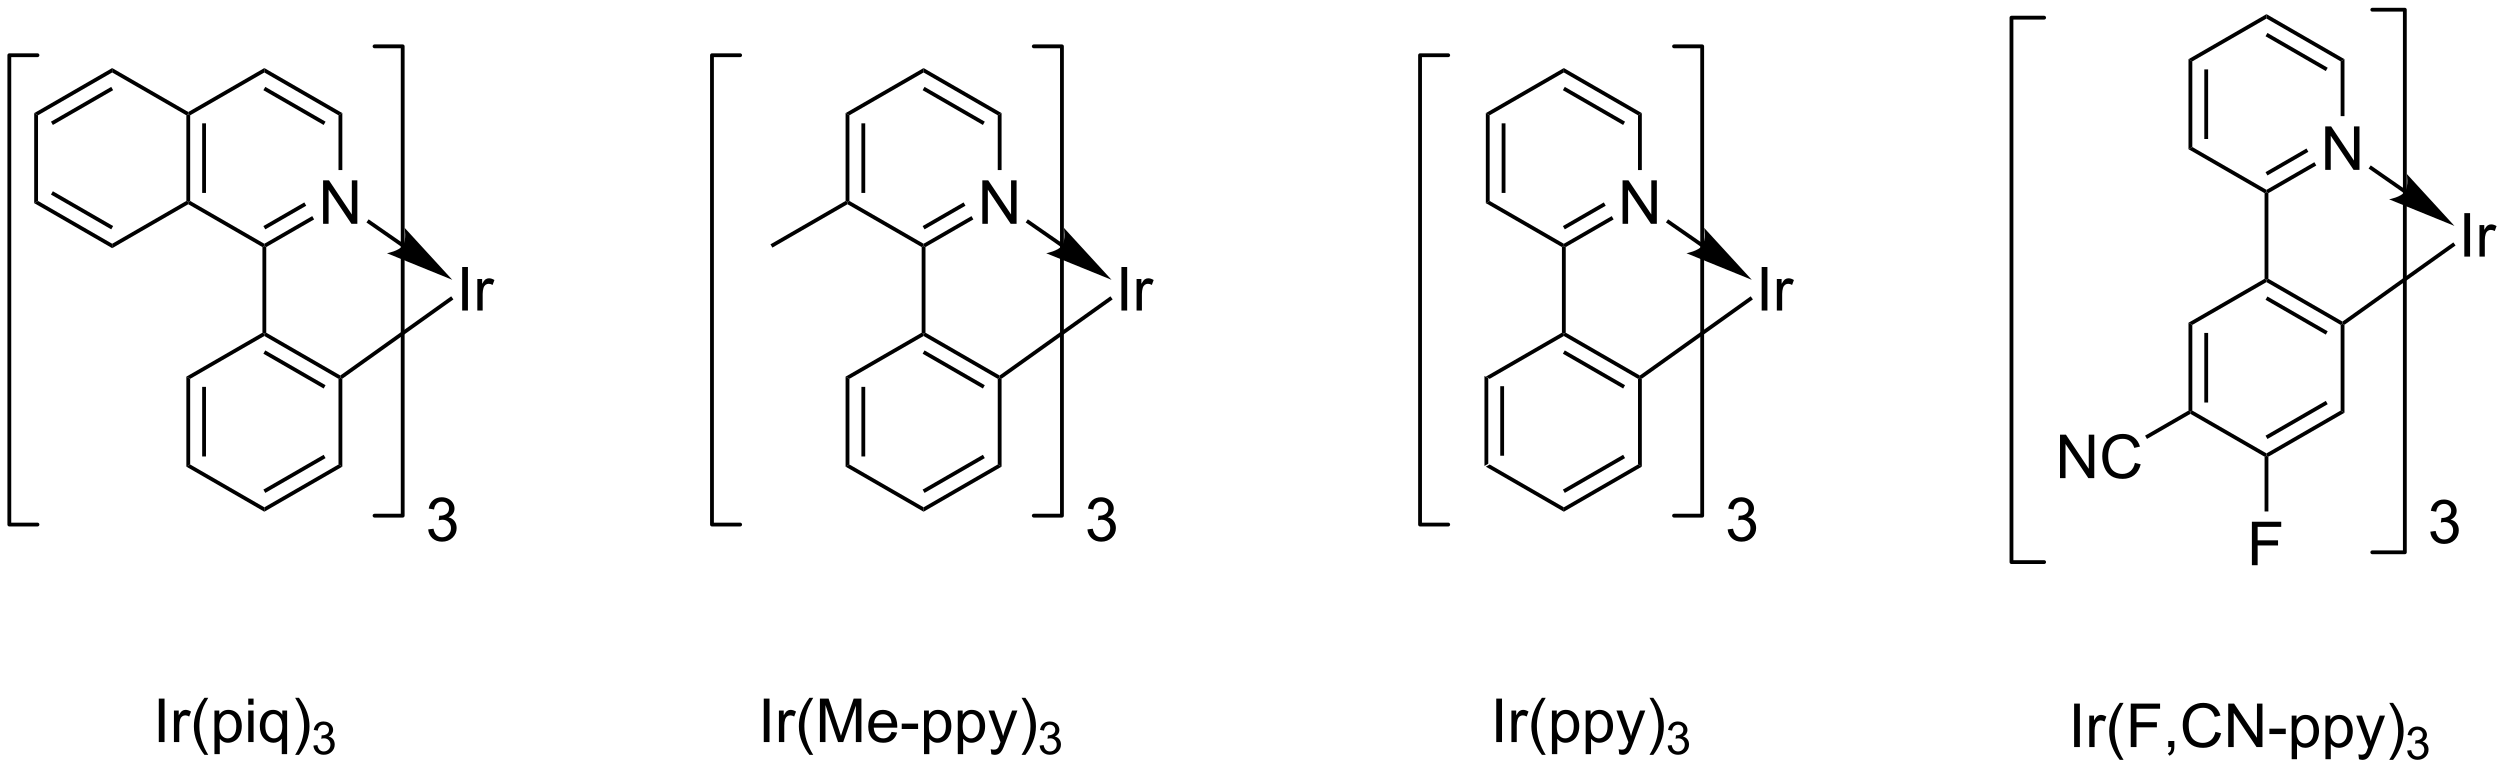 <?xml version="1.0" encoding="UTF-8"?>
<!DOCTYPE svg PUBLIC '-//W3C//DTD SVG 1.0//EN'
          'http://www.w3.org/TR/2001/REC-SVG-20010904/DTD/svg10.dtd'>
<svg stroke-dasharray="none" shape-rendering="auto" xmlns="http://www.w3.org/2000/svg" font-family="'Dialog'" text-rendering="auto" width="90" fill-opacity="1" color-interpolation="auto" color-rendering="auto" preserveAspectRatio="xMidYMid meet" font-size="12px" viewBox="0 0 90 28" fill="black" xmlns:xlink="http://www.w3.org/1999/xlink" stroke="black" image-rendering="auto" stroke-miterlimit="10" stroke-linecap="square" stroke-linejoin="miter" font-style="normal" stroke-width="1" height="28" stroke-dashoffset="0" font-weight="normal" stroke-opacity="1"
><!--Generated by the Batik Graphics2D SVG Generator--><defs id="genericDefs"
  /><g
  ><defs id="defs1"
    ><clipPath clipPathUnits="userSpaceOnUse" id="clipPath1"
      ><path d="M0.646 0.646 L337.819 0.646 L337.819 103.915 L0.646 103.915 L0.646 0.646 Z"
      /></clipPath
      ><clipPath clipPathUnits="userSpaceOnUse" id="clipPath2"
      ><path d="M-1.347 29.671 L-1.347 130.07 L326.451 130.07 L326.451 29.671 Z"
      /></clipPath
    ></defs
    ><g transform="scale(0.267,0.267) translate(-0.646,-0.646) matrix(1.029,0,0,1.029,2.031,-29.874)"
    ><path d="M193.165 78.927 L193.665 79.215 L193.665 90.427 L193.165 90.715 ZM195.235 80.266 L195.235 89.376 L195.735 89.376 L195.735 80.266 Z" stroke="none" clip-path="url(#clipPath2)"
    /></g
    ><g transform="matrix(0.275,0,0,0.275,0.37,-8.146)"
    ><path d="M193.165 90.715 L193.665 90.427 L203.375 96.032 L203.375 96.609 Z" stroke="none" clip-path="url(#clipPath2)"
    /></g
    ><g transform="matrix(0.275,0,0,0.275,0.37,-8.146)"
    ><path d="M203.375 96.609 L203.375 96.032 L213.084 90.427 L213.584 90.715 ZM203.5 94.147 L211.389 89.592 L211.139 89.159 L203.25 93.714 Z" stroke="none" clip-path="url(#clipPath2)"
    /></g
    ><g transform="matrix(0.275,0,0,0.275,0.37,-8.146)"
    ><path d="M213.584 90.715 L213.084 90.427 L213.084 79.215 L213.334 79.071 L213.584 79.2 Z" stroke="none" clip-path="url(#clipPath2)"
    /></g
    ><g transform="matrix(0.275,0,0,0.275,0.37,-8.146)"
    ><path d="M213.32 78.774 L213.334 79.071 L213.084 79.215 L203.375 73.609 L203.375 73.321 L203.625 73.177 ZM211.389 80.049 L203.5 75.495 L203.25 75.928 L211.139 80.483 Z" stroke="none" clip-path="url(#clipPath2)"
    /></g
    ><g transform="matrix(0.275,0,0,0.275,0.37,-8.146)"
    ><path d="M203.125 73.177 L203.375 73.321 L203.375 73.609 L193.665 79.215 L193.165 78.927 Z" stroke="none" clip-path="url(#clipPath2)"
    /></g
    ><g transform="matrix(0.275,0,0,0.275,0.37,-8.146)"
    ><path d="M203.625 73.177 L203.375 73.321 L203.125 73.177 L203.125 61.965 L203.375 61.821 L203.625 61.965 Z" stroke="none" clip-path="url(#clipPath2)"
    /></g
    ><g transform="matrix(0.275,0,0,0.275,0.37,-8.146)"
    ><path d="M211.064 58.921 L211.064 53.23 L211.838 53.23 L214.827 57.697 L214.827 53.23 L215.549 53.23 L215.549 58.921 L214.775 58.921 L211.786 54.449 L211.786 58.921 L211.064 58.921 Z" stroke="none" clip-path="url(#clipPath2)"
    /></g
    ><g transform="matrix(0.275,0,0,0.275,0.37,-8.146)"
    ><path d="M203.625 61.965 L203.375 61.821 L203.375 61.532 L209.643 57.913 L209.893 58.346 ZM203.5 59.647 L208.858 56.553 L208.608 56.12 L203.25 59.214 Z" stroke="none" clip-path="url(#clipPath2)"
    /></g
    ><g transform="matrix(0.275,0,0,0.275,0.37,-8.146)"
    ><path d="M213.584 51.886 L213.084 51.886 L213.084 44.715 L213.584 44.426 Z" stroke="none" clip-path="url(#clipPath2)"
    /></g
    ><g transform="matrix(0.275,0,0,0.275,0.37,-8.146)"
    ><path d="M213.584 44.426 L213.084 44.715 L203.375 39.109 L203.375 38.532 ZM211.389 45.549 L203.5 40.995 L203.25 41.428 L211.139 45.982 Z" stroke="none" clip-path="url(#clipPath2)"
    /></g
    ><g transform="matrix(0.275,0,0,0.275,0.37,-8.146)"
    ><path d="M203.375 38.532 L203.375 39.109 L193.665 44.715 L193.165 44.426 Z" stroke="none" clip-path="url(#clipPath2)"
    /></g
    ><g transform="matrix(0.275,0,0,0.275,0.37,-8.146)"
    ><path d="M193.165 44.426 L193.665 44.715 L193.665 55.926 L193.165 56.215 ZM195.235 45.766 L195.235 54.876 L195.735 54.876 L195.735 45.766 Z" stroke="none" clip-path="url(#clipPath2)"
    /></g
    ><g transform="matrix(0.275,0,0,0.275,0.37,-8.146)"
    ><path d="M193.165 56.215 L193.665 55.926 L203.375 61.532 L203.375 61.821 L203.125 61.965 Z" stroke="none" clip-path="url(#clipPath2)"
    /></g
    ><g transform="matrix(0.275,0,0,0.275,0.37,-8.146)"
    ><path d="M229.273 70.269 L229.273 64.578 L230.026 64.578 L230.026 70.269 L229.273 70.269 ZM231.257 70.269 L231.257 66.146 L231.886 66.146 L231.886 66.77 Q232.126 66.332 232.328 66.193 Q232.533 66.053 232.778 66.053 Q233.13 66.053 233.495 66.278 L233.255 66.925 Q232.998 66.775 232.742 66.775 Q232.514 66.775 232.331 66.912 Q232.15 67.049 232.072 67.295 Q231.956 67.668 231.956 68.11 L231.956 70.269 L231.257 70.269 Z" stroke="none" clip-path="url(#clipPath2)"
    /></g
    ><g transform="matrix(0.275,0,0,0.275,0.37,-8.146)"
    ><path d="M213.584 79.2 L213.334 79.071 L213.32 78.774 L227.835 68.411 L228.126 68.818 Z" stroke="none" clip-path="url(#clipPath2)"
    /></g
    ><g transform="matrix(0.275,0,0,0.275,0.37,-8.146)"
    ><path d="M227.98 66.254 L221.74 59.447 C221.74 59.447 222.014 61.026 221.507 61.754 C221.001 62.482 219.426 62.775 219.426 62.775 ZM216.741 58.744 L221.365 61.959 L221.65 61.548 L217.026 58.334 Z" stroke="none" clip-path="url(#clipPath2)"
    /></g
    ><g transform="matrix(0.275,0,0,0.275,0.37,-8.146)"
    ><path d="M224.821 98.929 L225.52 98.836 Q225.641 99.431 225.929 99.692 Q226.218 99.954 226.635 99.954 Q227.127 99.954 227.466 99.612 Q227.807 99.27 227.807 98.766 Q227.807 98.285 227.492 97.974 Q227.178 97.661 226.692 97.661 Q226.495 97.661 226.2 97.739 L226.278 97.125 Q226.348 97.133 226.389 97.133 Q226.837 97.133 227.194 96.9 Q227.551 96.667 227.551 96.181 Q227.551 95.798 227.29 95.547 Q227.031 95.293 226.619 95.293 Q226.21 95.293 225.939 95.549 Q225.667 95.805 225.589 96.318 L224.891 96.194 Q225.02 95.49 225.473 95.104 Q225.929 94.718 226.604 94.718 Q227.07 94.718 227.46 94.918 Q227.854 95.117 228.061 95.464 Q228.268 95.808 228.268 96.196 Q228.268 96.566 228.069 96.869 Q227.872 97.172 227.484 97.35 Q227.988 97.467 228.268 97.834 Q228.547 98.199 228.547 98.75 Q228.547 99.496 228.004 100.016 Q227.46 100.533 226.63 100.533 Q225.882 100.533 225.385 100.088 Q224.891 99.641 224.821 98.929 Z" stroke="none" clip-path="url(#clipPath2)"
    /></g
    ><g stroke-width="0.5" transform="matrix(0.275,0,0,0.275,0.37,-8.146)" stroke-linejoin="round" stroke-linecap="round"
    ><path fill="none" d="M217.801 97.128 L221.487 97.128 L221.487 35.688 L217.801 35.688" clip-path="url(#clipPath2)"
    /></g
    ><g stroke-width="0.5" transform="matrix(0.275,0,0,0.275,0.37,-8.146)" stroke-linejoin="round" stroke-linecap="round"
    ><path fill="none" d="M188.238 36.851 L184.552 36.851 L184.552 98.291 L188.238 98.291" clip-path="url(#clipPath2)"
    /></g
    ><g transform="matrix(0.275,0,0,0.275,0.37,-8.146)"
    ><path d="M23.05 78.927 L23.55 79.215 L23.55 90.427 L23.05 90.715 ZM25.12 80.266 L25.12 89.376 L25.62 89.376 L25.62 80.266 Z" stroke="none" clip-path="url(#clipPath2)"
    /></g
    ><g transform="matrix(0.275,0,0,0.275,0.37,-8.146)"
    ><path d="M23.05 90.715 L23.55 90.427 L33.259 96.032 L33.259 96.609 Z" stroke="none" clip-path="url(#clipPath2)"
    /></g
    ><g transform="matrix(0.275,0,0,0.275,0.37,-8.146)"
    ><path d="M33.259 96.609 L33.259 96.032 L42.968 90.427 L43.468 90.715 ZM33.384 94.147 L41.273 89.592 L41.023 89.159 L33.134 93.714 Z" stroke="none" clip-path="url(#clipPath2)"
    /></g
    ><g transform="matrix(0.275,0,0,0.275,0.37,-8.146)"
    ><path d="M43.468 90.715 L42.968 90.427 L42.968 79.215 L43.218 79.071 L43.468 79.2 Z" stroke="none" clip-path="url(#clipPath2)"
    /></g
    ><g transform="matrix(0.275,0,0,0.275,0.37,-8.146)"
    ><path d="M43.204 78.774 L43.218 79.071 L42.968 79.215 L33.259 73.609 L33.259 73.321 L33.509 73.177 ZM41.273 80.049 L33.384 75.495 L33.134 75.928 L41.023 80.483 Z" stroke="none" clip-path="url(#clipPath2)"
    /></g
    ><g transform="matrix(0.275,0,0,0.275,0.37,-8.146)"
    ><path d="M33.009 73.177 L33.259 73.321 L33.259 73.609 L23.55 79.215 L23.05 78.927 Z" stroke="none" clip-path="url(#clipPath2)"
    /></g
    ><g transform="matrix(0.275,0,0,0.275,0.37,-8.146)"
    ><path d="M33.509 73.177 L33.259 73.321 L33.009 73.177 L33.009 61.965 L33.259 61.821 L33.509 61.965 Z" stroke="none" clip-path="url(#clipPath2)"
    /></g
    ><g transform="matrix(0.275,0,0,0.275,0.37,-8.146)"
    ><path d="M40.949 58.921 L40.949 53.23 L41.722 53.23 L44.712 57.697 L44.712 53.23 L45.434 53.23 L45.434 58.921 L44.66 58.921 L41.671 54.449 L41.671 58.921 L40.949 58.921 Z" stroke="none" clip-path="url(#clipPath2)"
    /></g
    ><g transform="matrix(0.275,0,0,0.275,0.37,-8.146)"
    ><path d="M33.509 61.965 L33.259 61.821 L33.259 61.532 L39.528 57.913 L39.778 58.346 ZM33.384 59.647 L38.742 56.553 L38.492 56.12 L33.134 59.214 Z" stroke="none" clip-path="url(#clipPath2)"
    /></g
    ><g transform="matrix(0.275,0,0,0.275,0.37,-8.146)"
    ><path d="M43.468 51.886 L42.968 51.886 L42.968 44.715 L43.468 44.426 Z" stroke="none" clip-path="url(#clipPath2)"
    /></g
    ><g transform="matrix(0.275,0,0,0.275,0.37,-8.146)"
    ><path d="M43.468 44.426 L42.968 44.715 L33.259 39.109 L33.259 38.532 ZM41.273 45.549 L33.384 40.995 L33.134 41.428 L41.023 45.982 Z" stroke="none" clip-path="url(#clipPath2)"
    /></g
    ><g transform="matrix(0.275,0,0,0.275,0.37,-8.146)"
    ><path d="M33.259 38.532 L33.259 39.109 L23.55 44.715 L23.3 44.571 L23.3 44.282 Z" stroke="none" clip-path="url(#clipPath2)"
    /></g
    ><g transform="matrix(0.275,0,0,0.275,0.37,-8.146)"
    ><path d="M23.05 44.715 L23.3 44.571 L23.55 44.715 L23.55 55.926 L23.3 56.071 L23.05 55.926 ZM25.12 45.766 L25.12 54.876 L25.62 54.876 L25.62 45.766 Z" stroke="none" clip-path="url(#clipPath2)"
    /></g
    ><g transform="matrix(0.275,0,0,0.275,0.37,-8.146)"
    ><path d="M23.3 56.359 L23.3 56.071 L23.55 55.926 L33.259 61.532 L33.259 61.821 L33.009 61.965 Z" stroke="none" clip-path="url(#clipPath2)"
    /></g
    ><g transform="matrix(0.275,0,0,0.275,0.37,-8.146)"
    ><path d="M59.157 70.269 L59.157 64.578 L59.911 64.578 L59.911 70.269 L59.157 70.269 ZM61.141 70.269 L61.141 66.146 L61.77 66.146 L61.77 66.77 Q62.011 66.332 62.212 66.193 Q62.417 66.053 62.663 66.053 Q63.015 66.053 63.38 66.278 L63.139 66.925 Q62.883 66.775 62.627 66.775 Q62.399 66.775 62.215 66.912 Q62.034 67.049 61.956 67.295 Q61.84 67.668 61.84 68.11 L61.84 70.269 L61.141 70.269 Z" stroke="none" clip-path="url(#clipPath2)"
    /></g
    ><g transform="matrix(0.275,0,0,0.275,0.37,-8.146)"
    ><path d="M43.468 79.2 L43.218 79.071 L43.204 78.774 L57.719 68.411 L58.01 68.818 Z" stroke="none" clip-path="url(#clipPath2)"
    /></g
    ><g transform="matrix(0.275,0,0,0.275,0.37,-8.146)"
    ><path d="M57.865 66.254 L51.624 59.447 C51.624 59.447 51.898 61.026 51.392 61.754 C50.886 62.482 49.31 62.775 49.31 62.775 ZM46.625 58.744 L51.249 61.959 L51.535 61.548 L46.911 58.334 Z" stroke="none" clip-path="url(#clipPath2)"
    /></g
    ><g transform="matrix(0.275,0,0,0.275,0.37,-8.146)"
    ><path d="M54.705 98.929 L55.404 98.836 Q55.526 99.431 55.813 99.692 Q56.103 99.954 56.519 99.954 Q57.011 99.954 57.35 99.612 Q57.692 99.27 57.692 98.766 Q57.692 98.285 57.376 97.974 Q57.063 97.661 56.576 97.661 Q56.38 97.661 56.085 97.739 L56.162 97.125 Q56.232 97.133 56.273 97.133 Q56.721 97.133 57.078 96.9 Q57.435 96.667 57.435 96.181 Q57.435 95.798 57.174 95.547 Q56.915 95.293 56.504 95.293 Q56.095 95.293 55.823 95.549 Q55.551 95.805 55.474 96.318 L54.775 96.194 Q54.904 95.49 55.357 95.104 Q55.813 94.718 56.488 94.718 Q56.954 94.718 57.345 94.918 Q57.738 95.117 57.945 95.464 Q58.152 95.808 58.152 96.196 Q58.152 96.566 57.953 96.869 Q57.756 97.172 57.368 97.35 Q57.873 97.467 58.152 97.834 Q58.432 98.199 58.432 98.75 Q58.432 99.496 57.888 100.016 Q57.345 100.533 56.514 100.533 Q55.766 100.533 55.269 100.088 Q54.775 99.641 54.705 98.929 Z" stroke="none" clip-path="url(#clipPath2)"
    /></g
    ><g stroke-width="0.5" transform="matrix(0.275,0,0,0.275,0.37,-8.146)" stroke-linejoin="round" stroke-linecap="round"
    ><path fill="none" d="M47.685 97.128 L51.371 97.128 L51.371 35.688 L47.685 35.688" clip-path="url(#clipPath2)"
    /></g
    ><g stroke-width="0.5" transform="matrix(0.275,0,0,0.275,0.37,-8.146)" stroke-linejoin="round" stroke-linecap="round"
    ><path fill="none" d="M3.561 36.851 L-0.125 36.851 L-0.125 98.291 L3.561 98.291" clip-path="url(#clipPath2)"
    /></g
    ><g transform="matrix(0.275,0,0,0.275,0.37,-8.146)"
    ><path d="M23.3 44.282 L23.3 44.571 L23.05 44.715 L13.34 39.109 L13.34 38.532 Z" stroke="none" clip-path="url(#clipPath2)"
    /></g
    ><g transform="matrix(0.275,0,0,0.275,0.37,-8.146)"
    ><path d="M13.34 38.532 L13.34 39.109 L3.631 44.715 L3.131 44.426 ZM13.215 40.995 L5.326 45.549 L5.576 45.982 L13.465 41.428 Z" stroke="none" clip-path="url(#clipPath2)"
    /></g
    ><g transform="matrix(0.275,0,0,0.275,0.37,-8.146)"
    ><path d="M3.131 44.426 L3.631 44.715 L3.631 55.926 L3.131 56.215 Z" stroke="none" clip-path="url(#clipPath2)"
    /></g
    ><g transform="matrix(0.275,0,0,0.275,0.37,-8.146)"
    ><path d="M3.131 56.215 L3.631 55.926 L13.34 61.532 L13.34 62.109 ZM5.326 55.092 L13.215 59.647 L13.465 59.214 L5.576 54.659 Z" stroke="none" clip-path="url(#clipPath2)"
    /></g
    ><g transform="matrix(0.275,0,0,0.275,0.37,-8.146)"
    ><path d="M13.34 62.109 L13.34 61.532 L23.05 55.926 L23.3 56.071 L23.3 56.359 Z" stroke="none" clip-path="url(#clipPath2)"
    /></g
    ><g transform="matrix(0.275,0,0,0.275,0.37,-8.146)"
    ><path d="M109.35 78.927 L109.85 79.215 L109.85 90.427 L109.35 90.715 ZM111.42 80.266 L111.42 89.376 L111.92 89.376 L111.92 80.266 Z" stroke="none" clip-path="url(#clipPath2)"
    /></g
    ><g transform="matrix(0.275,0,0,0.275,0.37,-8.146)"
    ><path d="M109.35 90.715 L109.85 90.427 L119.56 96.032 L119.56 96.609 Z" stroke="none" clip-path="url(#clipPath2)"
    /></g
    ><g transform="matrix(0.275,0,0,0.275,0.37,-8.146)"
    ><path d="M119.56 96.609 L119.56 96.032 L129.269 90.427 L129.769 90.715 ZM119.685 94.147 L127.574 89.592 L127.324 89.159 L119.435 93.714 Z" stroke="none" clip-path="url(#clipPath2)"
    /></g
    ><g transform="matrix(0.275,0,0,0.275,0.37,-8.146)"
    ><path d="M129.769 90.715 L129.269 90.427 L129.269 79.215 L129.519 79.071 L129.769 79.2 Z" stroke="none" clip-path="url(#clipPath2)"
    /></g
    ><g transform="matrix(0.275,0,0,0.275,0.37,-8.146)"
    ><path d="M129.505 78.774 L129.519 79.071 L129.269 79.215 L119.56 73.609 L119.56 73.321 L119.81 73.177 ZM127.574 80.049 L119.685 75.495 L119.435 75.928 L127.324 80.483 Z" stroke="none" clip-path="url(#clipPath2)"
    /></g
    ><g transform="matrix(0.275,0,0,0.275,0.37,-8.146)"
    ><path d="M119.31 73.177 L119.56 73.321 L119.56 73.609 L109.85 79.215 L109.35 78.927 Z" stroke="none" clip-path="url(#clipPath2)"
    /></g
    ><g transform="matrix(0.275,0,0,0.275,0.37,-8.146)"
    ><path d="M119.81 73.177 L119.56 73.321 L119.31 73.177 L119.31 61.965 L119.56 61.821 L119.81 61.965 Z" stroke="none" clip-path="url(#clipPath2)"
    /></g
    ><g transform="matrix(0.275,0,0,0.275,0.37,-8.146)"
    ><path d="M127.25 58.921 L127.25 53.23 L128.023 53.23 L131.012 57.697 L131.012 53.23 L131.734 53.23 L131.734 58.921 L130.961 58.921 L127.972 54.449 L127.972 58.921 L127.25 58.921 Z" stroke="none" clip-path="url(#clipPath2)"
    /></g
    ><g transform="matrix(0.275,0,0,0.275,0.37,-8.146)"
    ><path d="M119.81 61.965 L119.56 61.821 L119.56 61.532 L125.828 57.913 L126.078 58.346 ZM119.685 59.647 L125.043 56.553 L124.793 56.12 L119.435 59.214 Z" stroke="none" clip-path="url(#clipPath2)"
    /></g
    ><g transform="matrix(0.275,0,0,0.275,0.37,-8.146)"
    ><path d="M129.769 51.886 L129.269 51.886 L129.269 44.715 L129.769 44.426 Z" stroke="none" clip-path="url(#clipPath2)"
    /></g
    ><g transform="matrix(0.275,0,0,0.275,0.37,-8.146)"
    ><path d="M129.769 44.426 L129.269 44.715 L119.56 39.109 L119.56 38.532 ZM127.574 45.549 L119.685 40.995 L119.435 41.428 L127.324 45.982 Z" stroke="none" clip-path="url(#clipPath2)"
    /></g
    ><g transform="matrix(0.275,0,0,0.275,0.37,-8.146)"
    ><path d="M119.56 38.532 L119.56 39.109 L109.85 44.715 L109.35 44.426 Z" stroke="none" clip-path="url(#clipPath2)"
    /></g
    ><g transform="matrix(0.275,0,0,0.275,0.37,-8.146)"
    ><path d="M109.35 44.426 L109.85 44.715 L109.85 55.926 L109.6 56.071 L109.35 55.926 ZM111.42 45.766 L111.42 54.876 L111.92 54.876 L111.92 45.766 Z" stroke="none" clip-path="url(#clipPath2)"
    /></g
    ><g transform="matrix(0.275,0,0,0.275,0.37,-8.146)"
    ><path d="M109.6 56.359 L109.6 56.071 L109.85 55.926 L119.56 61.532 L119.56 61.821 L119.31 61.965 Z" stroke="none" clip-path="url(#clipPath2)"
    /></g
    ><g transform="matrix(0.275,0,0,0.275,0.37,-8.146)"
    ><path d="M145.458 70.269 L145.458 64.578 L146.211 64.578 L146.211 70.269 L145.458 70.269 ZM147.442 70.269 L147.442 66.146 L148.071 66.146 L148.071 66.77 Q148.311 66.332 148.513 66.193 Q148.718 66.053 148.964 66.053 Q149.316 66.053 149.68 66.278 L149.44 66.925 Q149.184 66.775 148.927 66.775 Q148.7 66.775 148.516 66.912 Q148.335 67.049 148.257 67.295 Q148.141 67.668 148.141 68.11 L148.141 70.269 L147.442 70.269 Z" stroke="none" clip-path="url(#clipPath2)"
    /></g
    ><g transform="matrix(0.275,0,0,0.275,0.37,-8.146)"
    ><path d="M129.769 79.2 L129.519 79.071 L129.505 78.774 L144.02 68.411 L144.311 68.818 Z" stroke="none" clip-path="url(#clipPath2)"
    /></g
    ><g transform="matrix(0.275,0,0,0.275,0.37,-8.146)"
    ><path d="M144.166 66.254 L137.925 59.447 C137.925 59.447 138.199 61.026 137.693 61.754 C137.186 62.482 135.611 62.775 135.611 62.775 ZM132.926 58.744 L137.55 61.959 L137.835 61.548 L133.212 58.334 Z" stroke="none" clip-path="url(#clipPath2)"
    /></g
    ><g transform="matrix(0.275,0,0,0.275,0.37,-8.146)"
    ><path d="M141.006 98.929 L141.705 98.836 Q141.826 99.431 142.114 99.692 Q142.404 99.954 142.82 99.954 Q143.312 99.954 143.651 99.612 Q143.993 99.27 143.993 98.766 Q143.993 98.285 143.677 97.974 Q143.364 97.661 142.877 97.661 Q142.68 97.661 142.385 97.739 L142.463 97.125 Q142.533 97.133 142.574 97.133 Q143.022 97.133 143.379 96.9 Q143.736 96.667 143.736 96.181 Q143.736 95.798 143.475 95.547 Q143.216 95.293 142.805 95.293 Q142.396 95.293 142.124 95.549 Q141.852 95.805 141.775 96.318 L141.076 96.194 Q141.205 95.49 141.658 95.104 Q142.114 94.718 142.789 94.718 Q143.255 94.718 143.646 94.918 Q144.039 95.117 144.246 95.464 Q144.453 95.808 144.453 96.196 Q144.453 96.566 144.254 96.869 Q144.057 97.172 143.669 97.35 Q144.174 97.467 144.453 97.834 Q144.733 98.199 144.733 98.75 Q144.733 99.496 144.189 100.016 Q143.646 100.533 142.815 100.533 Q142.067 100.533 141.57 100.088 Q141.076 99.641 141.006 98.929 Z" stroke="none" clip-path="url(#clipPath2)"
    /></g
    ><g stroke-width="0.5" transform="matrix(0.275,0,0,0.275,0.37,-8.146)" stroke-linejoin="round" stroke-linecap="round"
    ><path fill="none" d="M133.986 97.128 L137.672 97.128 L137.672 35.688 L133.986 35.688" clip-path="url(#clipPath2)"
    /></g
    ><g stroke-width="0.5" transform="matrix(0.275,0,0,0.275,0.37,-8.146)" stroke-linejoin="round" stroke-linecap="round"
    ><path fill="none" d="M95.545 36.851 L91.858 36.851 L91.858 98.291 L95.545 98.291" clip-path="url(#clipPath2)"
    /></g
    ><g transform="matrix(0.275,0,0,0.275,0.37,-8.146)"
    ><path d="M109.35 55.926 L109.6 56.071 L109.6 56.359 L99.766 62.037 L99.516 61.604 Z" stroke="none" clip-path="url(#clipPath2)"
    /></g
    ><g transform="matrix(0.275,0,0,0.275,0.37,-8.146)"
    ><path d="M285.148 71.868 L285.648 72.157 L285.648 83.369 L285.398 83.513 L285.148 83.369 ZM287.218 73.208 L287.218 82.318 L287.718 82.318 L287.718 73.208 Z" stroke="none" clip-path="url(#clipPath2)"
    /></g
    ><g transform="matrix(0.275,0,0,0.275,0.37,-8.146)"
    ><path d="M285.398 83.802 L285.398 83.513 L285.648 83.369 L295.358 88.974 L295.358 89.263 L295.108 89.407 Z" stroke="none" clip-path="url(#clipPath2)"
    /></g
    ><g transform="matrix(0.275,0,0,0.275,0.37,-8.146)"
    ><path d="M295.608 89.407 L295.358 89.263 L295.358 88.974 L305.067 83.369 L305.567 83.657 ZM295.483 87.089 L303.372 82.534 L303.122 82.101 L295.233 86.656 Z" stroke="none" clip-path="url(#clipPath2)"
    /></g
    ><g transform="matrix(0.275,0,0,0.275,0.37,-8.146)"
    ><path d="M305.567 83.657 L305.067 83.369 L305.067 72.157 L305.317 72.013 L305.567 72.142 Z" stroke="none" clip-path="url(#clipPath2)"
    /></g
    ><g transform="matrix(0.275,0,0,0.275,0.37,-8.146)"
    ><path d="M305.303 71.716 L305.317 72.013 L305.067 72.157 L295.358 66.552 L295.358 66.263 L295.608 66.118 ZM303.372 72.992 L295.483 68.437 L295.233 68.87 L303.122 73.424 Z" stroke="none" clip-path="url(#clipPath2)"
    /></g
    ><g transform="matrix(0.275,0,0,0.275,0.37,-8.146)"
    ><path d="M295.108 66.118 L295.358 66.263 L295.358 66.552 L285.648 72.157 L285.148 71.868 Z" stroke="none" clip-path="url(#clipPath2)"
    /></g
    ><g transform="matrix(0.275,0,0,0.275,0.37,-8.146)"
    ><path d="M295.608 66.118 L295.358 66.263 L295.108 66.118 L295.108 54.907 L295.358 54.763 L295.608 54.907 Z" stroke="none" clip-path="url(#clipPath2)"
    /></g
    ><g transform="matrix(0.275,0,0,0.275,0.37,-8.146)"
    ><path d="M303.048 51.863 L303.048 46.172 L303.821 46.172 L306.81 50.639 L306.81 46.172 L307.532 46.172 L307.532 51.863 L306.759 51.863 L303.77 47.391 L303.77 51.863 L303.048 51.863 Z" stroke="none" clip-path="url(#clipPath2)"
    /></g
    ><g transform="matrix(0.275,0,0,0.275,0.37,-8.146)"
    ><path d="M295.608 54.907 L295.358 54.763 L295.358 54.474 L301.626 50.855 L301.876 51.288 ZM295.483 52.589 L300.841 49.495 L300.591 49.062 L295.233 52.156 Z" stroke="none" clip-path="url(#clipPath2)"
    /></g
    ><g transform="matrix(0.275,0,0,0.275,0.37,-8.146)"
    ><path d="M305.567 44.828 L305.067 44.828 L305.067 37.657 L305.567 37.368 Z" stroke="none" clip-path="url(#clipPath2)"
    /></g
    ><g transform="matrix(0.275,0,0,0.275,0.37,-8.146)"
    ><path d="M305.567 37.368 L305.067 37.657 L295.358 32.051 L295.358 31.474 ZM303.372 38.491 L295.483 33.937 L295.233 34.37 L303.122 38.925 Z" stroke="none" clip-path="url(#clipPath2)"
    /></g
    ><g transform="matrix(0.275,0,0,0.275,0.37,-8.146)"
    ><path d="M295.358 31.474 L295.358 32.051 L285.648 37.657 L285.148 37.368 Z" stroke="none" clip-path="url(#clipPath2)"
    /></g
    ><g transform="matrix(0.275,0,0,0.275,0.37,-8.146)"
    ><path d="M285.148 37.368 L285.648 37.657 L285.648 48.868 L285.148 49.157 ZM287.218 38.708 L287.218 47.818 L287.718 47.818 L287.718 38.708 Z" stroke="none" clip-path="url(#clipPath2)"
    /></g
    ><g transform="matrix(0.275,0,0,0.275,0.37,-8.146)"
    ><path d="M285.148 49.157 L285.648 48.868 L295.358 54.474 L295.358 54.763 L295.108 54.907 Z" stroke="none" clip-path="url(#clipPath2)"
    /></g
    ><g transform="matrix(0.275,0,0,0.275,0.37,-8.146)"
    ><path d="M321.256 63.211 L321.256 57.52 L322.009 57.52 L322.009 63.211 L321.256 63.211 ZM323.24 63.211 L323.24 59.088 L323.869 59.088 L323.869 59.712 Q324.11 59.274 324.311 59.135 Q324.516 58.995 324.762 58.995 Q325.114 58.995 325.478 59.22 L325.238 59.867 Q324.982 59.717 324.725 59.717 Q324.498 59.717 324.314 59.854 Q324.133 59.991 324.055 60.237 Q323.939 60.61 323.939 61.052 L323.939 63.211 L323.24 63.211 Z" stroke="none" clip-path="url(#clipPath2)"
    /></g
    ><g transform="matrix(0.275,0,0,0.275,0.37,-8.146)"
    ><path d="M305.567 72.142 L305.317 72.013 L305.303 71.716 L319.818 61.353 L320.109 61.76 Z" stroke="none" clip-path="url(#clipPath2)"
    /></g
    ><g transform="matrix(0.275,0,0,0.275,0.37,-8.146)"
    ><path d="M319.964 59.196 L313.723 52.389 C313.723 52.389 313.997 53.968 313.49 54.696 C312.984 55.424 311.409 55.717 311.409 55.717 ZM308.724 51.686 L313.348 54.901 L313.633 54.49 L309.01 51.276 Z" stroke="none" clip-path="url(#clipPath2)"
    /></g
    ><g transform="matrix(0.275,0,0,0.275,0.37,-8.146)"
    ><path d="M316.804 99.224 L317.503 99.13 Q317.624 99.726 317.912 99.987 Q318.202 100.248 318.618 100.248 Q319.11 100.248 319.449 99.907 Q319.791 99.565 319.791 99.061 Q319.791 98.579 319.475 98.269 Q319.162 97.956 318.675 97.956 Q318.478 97.956 318.183 98.033 L318.261 97.42 Q318.331 97.427 318.372 97.427 Q318.82 97.427 319.177 97.195 Q319.534 96.962 319.534 96.475 Q319.534 96.092 319.273 95.841 Q319.014 95.588 318.603 95.588 Q318.194 95.588 317.922 95.844 Q317.65 96.1 317.573 96.612 L316.874 96.488 Q317.003 95.784 317.456 95.399 Q317.912 95.013 318.587 95.013 Q319.053 95.013 319.444 95.212 Q319.837 95.412 320.044 95.758 Q320.251 96.103 320.251 96.491 Q320.251 96.861 320.052 97.164 Q319.855 97.466 319.467 97.645 Q319.972 97.761 320.251 98.129 Q320.531 98.494 320.531 99.045 Q320.531 99.79 319.987 100.31 Q319.444 100.828 318.613 100.828 Q317.865 100.828 317.368 100.383 Q316.874 99.935 316.804 99.224 Z" stroke="none" clip-path="url(#clipPath2)"
    /></g
    ><g stroke-width="0.5" transform="matrix(0.275,0,0,0.275,0.37,-8.146)" stroke-linejoin="round" stroke-linecap="round"
    ><path fill="none" d="M309.208 101.923 L313.47 101.923 L313.47 30.893 L309.208 30.893" clip-path="url(#clipPath2)"
    /></g
    ><g stroke-width="0.5" transform="matrix(0.275,0,0,0.275,0.37,-8.146)" stroke-linejoin="round" stroke-linecap="round"
    ><path fill="none" d="M266.25 31.935 L261.974 31.935 L261.974 103.206 L266.25 103.206" clip-path="url(#clipPath2)"
    /></g
    ><g transform="matrix(0.275,0,0,0.275,0.37,-8.146)"
    ><path d="M268.328 92.213 L268.328 86.522 L269.102 86.522 L272.091 90.989 L272.091 86.522 L272.813 86.522 L272.813 92.213 L272.039 92.213 L269.05 87.741 L269.05 92.213 L268.328 92.213 ZM278.137 90.218 L278.891 90.406 Q278.655 91.336 278.039 91.825 Q277.423 92.311 276.536 92.311 Q275.614 92.311 275.037 91.936 Q274.463 91.561 274.16 90.852 Q273.86 90.14 273.86 89.325 Q273.86 88.435 274.199 87.775 Q274.54 87.112 275.167 86.768 Q275.793 86.424 276.546 86.424 Q277.4 86.424 277.982 86.859 Q278.565 87.293 278.795 88.083 L278.052 88.256 Q277.855 87.635 277.478 87.353 Q277.102 87.068 276.53 87.068 Q275.876 87.068 275.433 87.384 Q274.993 87.697 274.815 88.228 Q274.636 88.758 274.636 89.32 Q274.636 90.047 274.848 90.588 Q275.06 91.129 275.506 91.398 Q275.953 91.664 276.473 91.664 Q277.105 91.664 277.542 91.299 Q277.982 90.934 278.137 90.218 Z" stroke="none" clip-path="url(#clipPath2)"
    /></g
    ><g transform="matrix(0.275,0,0,0.275,0.37,-8.146)"
    ><path d="M285.148 83.369 L285.398 83.513 L285.398 83.802 L279.715 87.083 L279.465 86.65 Z" stroke="none" clip-path="url(#clipPath2)"
    /></g
    ><g transform="matrix(0.275,0,0,0.275,0.37,-8.146)"
    ><path d="M293.447 103.613 L293.447 97.922 L297.288 97.922 L297.288 98.592 L294.2 98.592 L294.2 100.355 L296.871 100.355 L296.871 101.028 L294.2 101.028 L294.2 103.613 L293.447 103.613 Z" stroke="none" clip-path="url(#clipPath2)"
    /></g
    ><g transform="matrix(0.275,0,0,0.275,0.37,-8.146)"
    ><path d="M295.108 89.407 L295.358 89.263 L295.608 89.407 L295.608 96.579 L295.108 96.579 Z" stroke="none" clip-path="url(#clipPath2)"
    /></g
    ><g transform="matrix(0.275,0,0,0.275,0.37,-8.146)"
    ><path d="M19.441 126.763 L19.441 121.073 L20.194 121.073 L20.194 126.763 L19.441 126.763 ZM21.424 126.763 L21.424 122.641 L22.053 122.641 L22.053 123.265 Q22.294 122.827 22.495 122.688 Q22.7 122.548 22.946 122.548 Q23.298 122.548 23.663 122.773 L23.422 123.42 Q23.166 123.27 22.91 123.27 Q22.682 123.27 22.498 123.407 Q22.317 123.544 22.239 123.79 Q22.123 124.163 22.123 124.605 L22.123 126.763 L21.424 126.763 ZM25.415 128.438 Q24.835 127.708 24.434 126.73 Q24.035 125.749 24.035 124.701 Q24.035 123.777 24.335 122.931 Q24.685 121.95 25.415 120.974 L25.914 120.974 Q25.446 121.782 25.293 122.129 Q25.058 122.664 24.92 123.246 Q24.755 123.971 24.755 124.706 Q24.755 126.572 25.914 128.438 L25.415 128.438 ZM26.727 128.345 L26.727 122.641 L27.363 122.641 L27.363 123.177 Q27.588 122.861 27.871 122.706 Q28.155 122.548 28.559 122.548 Q29.087 122.548 29.491 122.82 Q29.894 123.091 30.099 123.585 Q30.306 124.08 30.306 124.67 Q30.306 125.304 30.078 125.811 Q29.85 126.316 29.418 126.587 Q28.986 126.857 28.507 126.857 Q28.158 126.857 27.881 126.709 Q27.604 126.561 27.425 126.336 L27.425 128.345 L26.727 128.345 ZM27.358 124.724 Q27.358 125.521 27.679 125.902 Q28.003 126.282 28.461 126.282 Q28.926 126.282 29.258 125.889 Q29.591 125.493 29.591 124.667 Q29.591 123.878 29.265 123.487 Q28.942 123.094 28.492 123.094 Q28.047 123.094 27.702 123.513 Q27.358 123.93 27.358 124.724 ZM31.151 121.875 L31.151 121.073 L31.849 121.073 L31.849 121.875 L31.151 121.875 ZM31.151 126.763 L31.151 122.641 L31.849 122.641 L31.849 126.763 L31.151 126.763 ZM35.541 128.345 L35.541 126.323 Q35.378 126.554 35.086 126.707 Q34.793 126.857 34.462 126.857 Q33.73 126.857 33.199 126.272 Q32.669 125.684 32.669 124.662 Q32.669 124.041 32.883 123.549 Q33.101 123.055 33.51 122.801 Q33.919 122.548 34.408 122.548 Q35.174 122.548 35.611 123.192 L35.611 122.641 L36.24 122.641 L36.24 128.345 L35.541 128.345 ZM33.388 124.691 Q33.388 125.485 33.722 125.883 Q34.056 126.282 34.522 126.282 Q34.967 126.282 35.288 125.904 Q35.611 125.524 35.611 124.753 Q35.611 123.93 35.272 123.516 Q34.933 123.099 34.475 123.099 Q34.019 123.099 33.704 123.484 Q33.388 123.87 33.388 124.691 ZM37.794 128.438 L37.292 128.438 Q38.454 126.572 38.454 124.706 Q38.454 123.976 38.285 123.257 Q38.154 122.674 37.918 122.139 Q37.765 121.79 37.292 120.974 L37.794 120.974 Q38.524 121.95 38.873 122.931 Q39.171 123.777 39.171 124.701 Q39.171 125.749 38.77 126.73 Q38.368 127.708 37.794 128.438 Z" stroke="none" clip-path="url(#clipPath2)"
    /></g
    ><g transform="matrix(0.275,0,0,0.275,0.37,-8.146)"
    ><path d="M39.676 127.226 L40.2 127.156 Q40.291 127.602 40.506 127.798 Q40.724 127.994 41.036 127.994 Q41.405 127.994 41.659 127.738 Q41.915 127.482 41.915 127.103 Q41.915 126.742 41.679 126.51 Q41.444 126.275 41.079 126.275 Q40.931 126.275 40.71 126.333 L40.768 125.873 Q40.821 125.879 40.852 125.879 Q41.188 125.879 41.455 125.704 Q41.723 125.529 41.723 125.165 Q41.723 124.877 41.527 124.689 Q41.333 124.499 41.025 124.499 Q40.718 124.499 40.514 124.691 Q40.31 124.883 40.252 125.267 L39.728 125.174 Q39.825 124.646 40.165 124.357 Q40.506 124.068 41.013 124.068 Q41.362 124.068 41.655 124.217 Q41.95 124.367 42.106 124.627 Q42.261 124.885 42.261 125.176 Q42.261 125.454 42.111 125.681 Q41.964 125.908 41.673 126.042 Q42.051 126.129 42.261 126.405 Q42.471 126.678 42.471 127.092 Q42.471 127.651 42.063 128.041 Q41.655 128.429 41.032 128.429 Q40.471 128.429 40.099 128.095 Q39.728 127.76 39.676 127.226 Z" stroke="none" clip-path="url(#clipPath2)"
    /></g
    ><g transform="matrix(0.275,0,0,0.275,0.37,-8.146)"
    ><path d="M98.638 126.763 L98.638 121.073 L99.391 121.073 L99.391 126.763 L98.638 126.763 ZM100.622 126.763 L100.622 122.641 L101.251 122.641 L101.251 123.265 Q101.492 122.827 101.693 122.688 Q101.898 122.548 102.144 122.548 Q102.496 122.548 102.861 122.773 L102.62 123.42 Q102.364 123.27 102.108 123.27 Q101.88 123.27 101.696 123.407 Q101.515 123.544 101.437 123.79 Q101.321 124.163 101.321 124.605 L101.321 126.763 L100.622 126.763 ZM104.613 128.438 Q104.033 127.708 103.632 126.73 Q103.233 125.749 103.233 124.701 Q103.233 123.777 103.533 122.931 Q103.883 121.95 104.613 120.974 L105.112 120.974 Q104.644 121.782 104.491 122.129 Q104.255 122.664 104.118 123.246 Q103.953 123.971 103.953 124.706 Q103.953 126.572 105.112 128.438 L104.613 128.438 ZM105.989 126.763 L105.989 121.073 L107.123 121.073 L108.471 125.102 Q108.657 125.663 108.743 125.943 Q108.839 125.632 109.046 125.032 L110.407 121.073 L111.421 121.073 L111.421 126.763 L110.694 126.763 L110.694 121.999 L109.04 126.763 L108.362 126.763 L106.716 121.919 L106.716 126.763 L105.989 126.763 ZM115.368 125.436 L116.09 125.524 Q115.919 126.158 115.456 126.507 Q114.995 126.857 114.278 126.857 Q113.373 126.857 112.842 126.3 Q112.314 125.741 112.314 124.737 Q112.314 123.697 112.85 123.122 Q113.385 122.548 114.24 122.548 Q115.065 122.548 115.588 123.112 Q116.113 123.674 116.113 124.693 Q116.113 124.755 116.111 124.879 L113.036 124.879 Q113.075 125.56 113.419 125.922 Q113.766 126.282 114.281 126.282 Q114.666 126.282 114.938 126.08 Q115.21 125.878 115.368 125.436 ZM113.075 124.305 L115.376 124.305 Q115.329 123.785 115.112 123.526 Q114.778 123.122 114.247 123.122 Q113.766 123.122 113.437 123.446 Q113.109 123.767 113.075 124.305 ZM116.697 125.055 L116.697 124.352 L118.842 124.352 L118.842 125.055 L116.697 125.055 ZM119.616 128.345 L119.616 122.641 L120.252 122.641 L120.252 123.177 Q120.478 122.861 120.76 122.706 Q121.044 122.548 121.448 122.548 Q121.976 122.548 122.38 122.82 Q122.783 123.091 122.988 123.585 Q123.195 124.08 123.195 124.67 Q123.195 125.304 122.967 125.811 Q122.739 126.316 122.307 126.587 Q121.875 126.857 121.396 126.857 Q121.047 126.857 120.77 126.709 Q120.493 126.561 120.315 126.336 L120.315 128.345 L119.616 128.345 ZM120.247 124.724 Q120.247 125.521 120.568 125.902 Q120.892 126.282 121.35 126.282 Q121.816 126.282 122.147 125.889 Q122.481 125.493 122.481 124.667 Q122.481 123.878 122.155 123.487 Q121.831 123.094 121.381 123.094 Q120.936 123.094 120.591 123.513 Q120.247 123.93 120.247 124.724 ZM124.037 128.345 L124.037 122.641 L124.674 122.641 L124.674 123.177 Q124.899 122.861 125.181 122.706 Q125.466 122.548 125.87 122.548 Q126.397 122.548 126.801 122.82 Q127.205 123.091 127.409 123.585 Q127.616 124.08 127.616 124.67 Q127.616 125.304 127.389 125.811 Q127.161 126.316 126.729 126.587 Q126.296 126.857 125.818 126.857 Q125.468 126.857 125.192 126.709 Q124.915 126.561 124.736 126.336 L124.736 128.345 L124.037 128.345 ZM124.669 124.724 Q124.669 125.521 124.99 125.902 Q125.313 126.282 125.771 126.282 Q126.237 126.282 126.568 125.889 Q126.902 125.493 126.902 124.667 Q126.902 123.878 126.576 123.487 Q126.252 123.094 125.802 123.094 Q125.357 123.094 125.013 123.513 Q124.669 123.93 124.669 124.724 ZM128.428 128.352 L128.35 127.695 Q128.578 127.757 128.749 127.757 Q128.981 127.757 129.121 127.68 Q129.261 127.602 129.351 127.462 Q129.416 127.359 129.564 126.942 Q129.584 126.885 129.626 126.771 L128.063 122.641 L128.816 122.641 L129.672 125.027 Q129.841 125.482 129.973 125.982 Q130.092 125.501 130.26 125.042 L131.14 122.641 L131.839 122.641 L130.27 126.833 Q130.019 127.514 129.879 127.77 Q129.693 128.114 129.452 128.275 Q129.212 128.438 128.878 128.438 Q128.676 128.438 128.428 128.352 ZM132.892 128.438 L132.39 128.438 Q133.552 126.572 133.552 124.706 Q133.552 123.976 133.383 123.257 Q133.251 122.674 133.016 122.139 Q132.863 121.79 132.39 120.974 L132.892 120.974 Q133.621 121.95 133.971 122.931 Q134.268 123.777 134.268 124.701 Q134.268 125.749 133.867 126.73 Q133.466 127.708 132.892 128.438 Z" stroke="none" clip-path="url(#clipPath2)"
    /></g
    ><g transform="matrix(0.275,0,0,0.275,0.37,-8.146)"
    ><path d="M134.749 127.226 L135.273 127.156 Q135.364 127.602 135.579 127.798 Q135.797 127.994 136.109 127.994 Q136.478 127.994 136.732 127.738 Q136.988 127.482 136.988 127.103 Q136.988 126.742 136.751 126.51 Q136.517 126.275 136.152 126.275 Q136.004 126.275 135.783 126.333 L135.841 125.873 Q135.894 125.879 135.925 125.879 Q136.261 125.879 136.528 125.704 Q136.796 125.529 136.796 125.165 Q136.796 124.877 136.6 124.689 Q136.406 124.499 136.097 124.499 Q135.791 124.499 135.587 124.691 Q135.383 124.883 135.325 125.267 L134.801 125.174 Q134.898 124.646 135.238 124.357 Q135.579 124.068 136.086 124.068 Q136.435 124.068 136.728 124.217 Q137.023 124.367 137.179 124.627 Q137.334 124.885 137.334 125.176 Q137.334 125.454 137.184 125.681 Q137.037 125.908 136.746 126.042 Q137.124 126.129 137.334 126.405 Q137.543 126.678 137.543 127.092 Q137.543 127.651 137.136 128.041 Q136.728 128.429 136.105 128.429 Q135.544 128.429 135.172 128.095 Q134.801 127.76 134.749 127.226 Z" stroke="none" clip-path="url(#clipPath2)"
    /></g
    ><g transform="matrix(0.275,0,0,0.275,0.37,-8.146)"
    ><path d="M194.528 126.763 L194.528 121.073 L195.281 121.073 L195.281 126.763 L194.528 126.763 ZM196.512 126.763 L196.512 122.641 L197.141 122.641 L197.141 123.265 Q197.381 122.827 197.583 122.688 Q197.788 122.548 198.034 122.548 Q198.386 122.548 198.75 122.773 L198.51 123.42 Q198.254 123.27 197.997 123.27 Q197.77 123.27 197.586 123.407 Q197.405 123.544 197.327 123.79 Q197.211 124.163 197.211 124.605 L197.211 126.763 L196.512 126.763 ZM200.502 128.438 Q199.923 127.708 199.522 126.73 Q199.123 125.749 199.123 124.701 Q199.123 123.777 199.423 122.931 Q199.773 121.95 200.502 120.974 L201.002 120.974 Q200.533 121.782 200.381 122.129 Q200.145 122.664 200.008 123.246 Q199.843 123.971 199.843 124.706 Q199.843 126.572 201.002 128.438 L200.502 128.438 ZM201.814 128.345 L201.814 122.641 L202.451 122.641 L202.451 123.177 Q202.676 122.861 202.958 122.706 Q203.243 122.548 203.647 122.548 Q204.175 122.548 204.578 122.82 Q204.982 123.091 205.186 123.585 Q205.393 124.08 205.393 124.67 Q205.393 125.304 205.166 125.811 Q204.938 126.316 204.506 126.587 Q204.074 126.857 203.595 126.857 Q203.245 126.857 202.969 126.709 Q202.692 126.561 202.513 126.336 L202.513 128.345 L201.814 128.345 ZM202.446 124.724 Q202.446 125.521 202.767 125.902 Q203.09 126.282 203.548 126.282 Q204.014 126.282 204.345 125.889 Q204.679 125.493 204.679 124.667 Q204.679 123.878 204.353 123.487 Q204.03 123.094 203.579 123.094 Q203.134 123.094 202.79 123.513 Q202.446 123.93 202.446 124.724 ZM206.236 128.345 L206.236 122.641 L206.873 122.641 L206.873 123.177 Q207.098 122.861 207.38 122.706 Q207.664 122.548 208.068 122.548 Q208.596 122.548 209 122.82 Q209.403 123.091 209.608 123.585 Q209.815 124.08 209.815 124.67 Q209.815 125.304 209.587 125.811 Q209.359 126.316 208.927 126.587 Q208.495 126.857 208.016 126.857 Q207.667 126.857 207.39 126.709 Q207.113 126.561 206.935 126.336 L206.935 128.345 L206.236 128.345 ZM206.867 124.724 Q206.867 125.521 207.188 125.902 Q207.512 126.282 207.97 126.282 Q208.436 126.282 208.767 125.889 Q209.101 125.493 209.101 124.667 Q209.101 123.878 208.775 123.487 Q208.451 123.094 208.001 123.094 Q207.556 123.094 207.212 123.513 Q206.867 123.93 206.867 124.724 ZM210.626 128.352 L210.549 127.695 Q210.776 127.757 210.947 127.757 Q211.18 127.757 211.32 127.68 Q211.459 127.602 211.55 127.462 Q211.615 127.359 211.762 126.942 Q211.783 126.885 211.824 126.771 L210.261 122.641 L211.014 122.641 L211.871 125.027 Q212.039 125.482 212.171 125.982 Q212.29 125.501 212.458 125.042 L213.338 122.641 L214.037 122.641 L212.469 126.833 Q212.218 127.514 212.078 127.77 Q211.892 128.114 211.651 128.275 Q211.41 128.438 211.077 128.438 Q210.875 128.438 210.626 128.352 ZM215.09 128.438 L214.588 128.438 Q215.75 126.572 215.75 124.706 Q215.75 123.976 215.582 123.257 Q215.45 122.674 215.214 122.139 Q215.062 121.79 214.588 120.974 L215.09 120.974 Q215.82 121.95 216.169 122.931 Q216.467 123.777 216.467 124.701 Q216.467 125.749 216.066 126.73 Q215.665 127.708 215.09 128.438 Z" stroke="none" clip-path="url(#clipPath2)"
    /></g
    ><g transform="matrix(0.275,0,0,0.275,0.37,-8.146)"
    ><path d="M216.969 127.226 L217.493 127.156 Q217.584 127.602 217.799 127.798 Q218.017 127.994 218.329 127.994 Q218.698 127.994 218.952 127.738 Q219.208 127.482 219.208 127.103 Q219.208 126.742 218.972 126.51 Q218.737 126.275 218.372 126.275 Q218.224 126.275 218.003 126.333 L218.061 125.873 Q218.114 125.879 218.145 125.879 Q218.481 125.879 218.748 125.704 Q219.016 125.529 219.016 125.165 Q219.016 124.877 218.82 124.689 Q218.626 124.499 218.317 124.499 Q218.011 124.499 217.807 124.691 Q217.603 124.883 217.545 125.267 L217.021 125.174 Q217.118 124.646 217.458 124.357 Q217.799 124.068 218.306 124.068 Q218.655 124.068 218.948 124.217 Q219.243 124.367 219.399 124.627 Q219.554 124.885 219.554 125.176 Q219.554 125.454 219.404 125.681 Q219.257 125.908 218.966 126.042 Q219.344 126.129 219.554 126.405 Q219.763 126.678 219.763 127.092 Q219.763 127.651 219.356 128.041 Q218.948 128.429 218.325 128.429 Q217.764 128.429 217.392 128.095 Q217.021 127.76 216.969 127.226 Z" stroke="none" clip-path="url(#clipPath2)"
    /></g
    ><g transform="matrix(0.275,0,0,0.275,0.37,-8.146)"
    ><path d="M270.175 127.423 L270.175 121.732 L270.928 121.732 L270.928 127.423 L270.175 127.423 ZM272.158 127.423 L272.158 123.3 L272.787 123.3 L272.787 123.924 Q273.028 123.487 273.23 123.347 Q273.434 123.207 273.68 123.207 Q274.032 123.207 274.397 123.433 L274.156 124.079 Q273.9 123.929 273.644 123.929 Q273.416 123.929 273.232 124.067 Q273.051 124.204 272.973 124.45 Q272.857 124.822 272.857 125.265 L272.857 127.423 L272.158 127.423 ZM276.149 129.097 Q275.569 128.368 275.168 127.389 Q274.769 126.409 274.769 125.361 Q274.769 124.437 275.07 123.59 Q275.419 122.609 276.149 121.634 L276.648 121.634 Q276.18 122.441 276.027 122.788 Q275.792 123.324 275.654 123.906 Q275.489 124.631 275.489 125.366 Q275.489 127.231 276.648 129.097 L276.149 129.097 ZM277.588 127.423 L277.588 121.732 L281.428 121.732 L281.428 122.403 L278.341 122.403 L278.341 124.165 L281.011 124.165 L281.011 124.838 L278.341 124.838 L278.341 127.423 L277.588 127.423 ZM282.498 127.423 L282.498 126.626 L283.295 126.626 L283.295 127.423 Q283.295 127.863 283.14 128.132 Q282.985 128.401 282.646 128.549 L282.452 128.251 Q282.674 128.153 282.778 127.964 Q282.884 127.778 282.894 127.423 L282.498 127.423 ZM288.674 125.428 L289.427 125.617 Q289.192 126.546 288.576 127.035 Q287.96 127.521 287.072 127.521 Q286.151 127.521 285.574 127.146 Q284.999 126.771 284.697 126.062 Q284.396 125.35 284.396 124.535 Q284.396 123.645 284.735 122.985 Q285.077 122.322 285.703 121.978 Q286.329 121.634 287.083 121.634 Q287.937 121.634 288.519 122.069 Q289.101 122.503 289.332 123.293 L288.589 123.466 Q288.392 122.845 288.014 122.563 Q287.639 122.278 287.067 122.278 Q286.412 122.278 285.97 122.594 Q285.53 122.907 285.351 123.438 Q285.173 123.968 285.173 124.53 Q285.173 125.257 285.385 125.798 Q285.597 126.339 286.042 126.608 Q286.49 126.874 287.01 126.874 Q287.642 126.874 288.079 126.51 Q288.519 126.145 288.674 125.428 ZM290.347 127.423 L290.347 121.732 L291.121 121.732 L294.11 126.199 L294.11 121.732 L294.832 121.732 L294.832 127.423 L294.058 127.423 L291.069 122.951 L291.069 127.423 L290.347 127.423 ZM295.736 125.715 L295.736 125.011 L297.882 125.011 L297.882 125.715 L295.736 125.715 ZM298.656 129.004 L298.656 123.3 L299.292 123.3 L299.292 123.836 Q299.517 123.52 299.8 123.365 Q300.084 123.207 300.488 123.207 Q301.016 123.207 301.42 123.479 Q301.823 123.751 302.028 124.245 Q302.235 124.739 302.235 125.329 Q302.235 125.963 302.007 126.471 Q301.779 126.975 301.347 127.247 Q300.915 127.516 300.436 127.516 Q300.087 127.516 299.81 127.369 Q299.533 127.221 299.354 126.996 L299.354 129.004 L298.656 129.004 ZM299.287 125.384 Q299.287 126.181 299.608 126.561 Q299.932 126.942 300.389 126.942 Q300.855 126.942 301.187 126.548 Q301.52 126.152 301.52 125.327 Q301.52 124.537 301.194 124.147 Q300.871 123.753 300.421 123.753 Q299.976 123.753 299.631 124.173 Q299.287 124.589 299.287 125.384 ZM303.077 129.004 L303.077 123.3 L303.714 123.3 L303.714 123.836 Q303.939 123.52 304.221 123.365 Q304.506 123.207 304.909 123.207 Q305.437 123.207 305.841 123.479 Q306.245 123.751 306.449 124.245 Q306.656 124.739 306.656 125.329 Q306.656 125.963 306.428 126.471 Q306.201 126.975 305.768 127.247 Q305.336 127.516 304.858 127.516 Q304.508 127.516 304.231 127.369 Q303.954 127.221 303.776 126.996 L303.776 129.004 L303.077 129.004 ZM303.709 125.384 Q303.709 126.181 304.029 126.561 Q304.353 126.942 304.811 126.942 Q305.277 126.942 305.608 126.548 Q305.942 126.152 305.942 125.327 Q305.942 124.537 305.616 124.147 Q305.292 123.753 304.842 123.753 Q304.397 123.753 304.053 124.173 Q303.709 124.589 303.709 125.384 ZM307.467 129.012 L307.39 128.355 Q307.618 128.417 307.788 128.417 Q308.021 128.417 308.161 128.339 Q308.301 128.262 308.391 128.122 Q308.456 128.018 308.603 127.602 Q308.624 127.545 308.666 127.431 L307.103 123.3 L307.856 123.3 L308.712 125.686 Q308.88 126.142 309.012 126.641 Q309.131 126.16 309.3 125.702 L310.18 123.3 L310.878 123.3 L309.31 127.493 Q309.059 128.173 308.919 128.43 Q308.733 128.774 308.492 128.934 Q308.252 129.097 307.918 129.097 Q307.716 129.097 307.467 129.012 ZM311.932 129.097 L311.43 129.097 Q312.591 127.231 312.591 125.366 Q312.591 124.636 312.423 123.916 Q312.291 123.334 312.056 122.798 Q311.903 122.449 311.43 121.634 L311.932 121.634 Q312.661 122.609 313.011 123.59 Q313.308 124.437 313.308 125.361 Q313.308 126.409 312.907 127.389 Q312.506 128.368 311.932 129.097 Z" stroke="none" clip-path="url(#clipPath2)"
    /></g
    ><g transform="matrix(0.275,0,0,0.275,0.37,-8.146)"
    ><path d="M313.776 127.885 L314.3 127.816 Q314.392 128.262 314.607 128.458 Q314.825 128.654 315.137 128.654 Q315.506 128.654 315.76 128.398 Q316.016 128.142 316.016 127.763 Q316.016 127.402 315.779 127.169 Q315.545 126.934 315.18 126.934 Q315.032 126.934 314.811 126.993 L314.869 126.532 Q314.922 126.538 314.953 126.538 Q315.288 126.538 315.556 126.364 Q315.824 126.189 315.824 125.824 Q315.824 125.537 315.628 125.349 Q315.434 125.158 315.125 125.158 Q314.819 125.158 314.615 125.35 Q314.411 125.543 314.353 125.927 L313.829 125.834 Q313.926 125.306 314.266 125.017 Q314.607 124.728 315.114 124.728 Q315.463 124.728 315.756 124.877 Q316.051 125.026 316.207 125.286 Q316.362 125.545 316.362 125.836 Q316.362 126.113 316.212 126.34 Q316.065 126.567 315.774 126.701 Q316.152 126.789 316.362 127.064 Q316.571 127.338 316.571 127.751 Q316.571 128.31 316.164 128.701 Q315.756 129.089 315.133 129.089 Q314.572 129.089 314.2 128.755 Q313.829 128.419 313.776 127.885 Z" stroke="none" clip-path="url(#clipPath2)"
    /></g
  ></g
></svg
>
